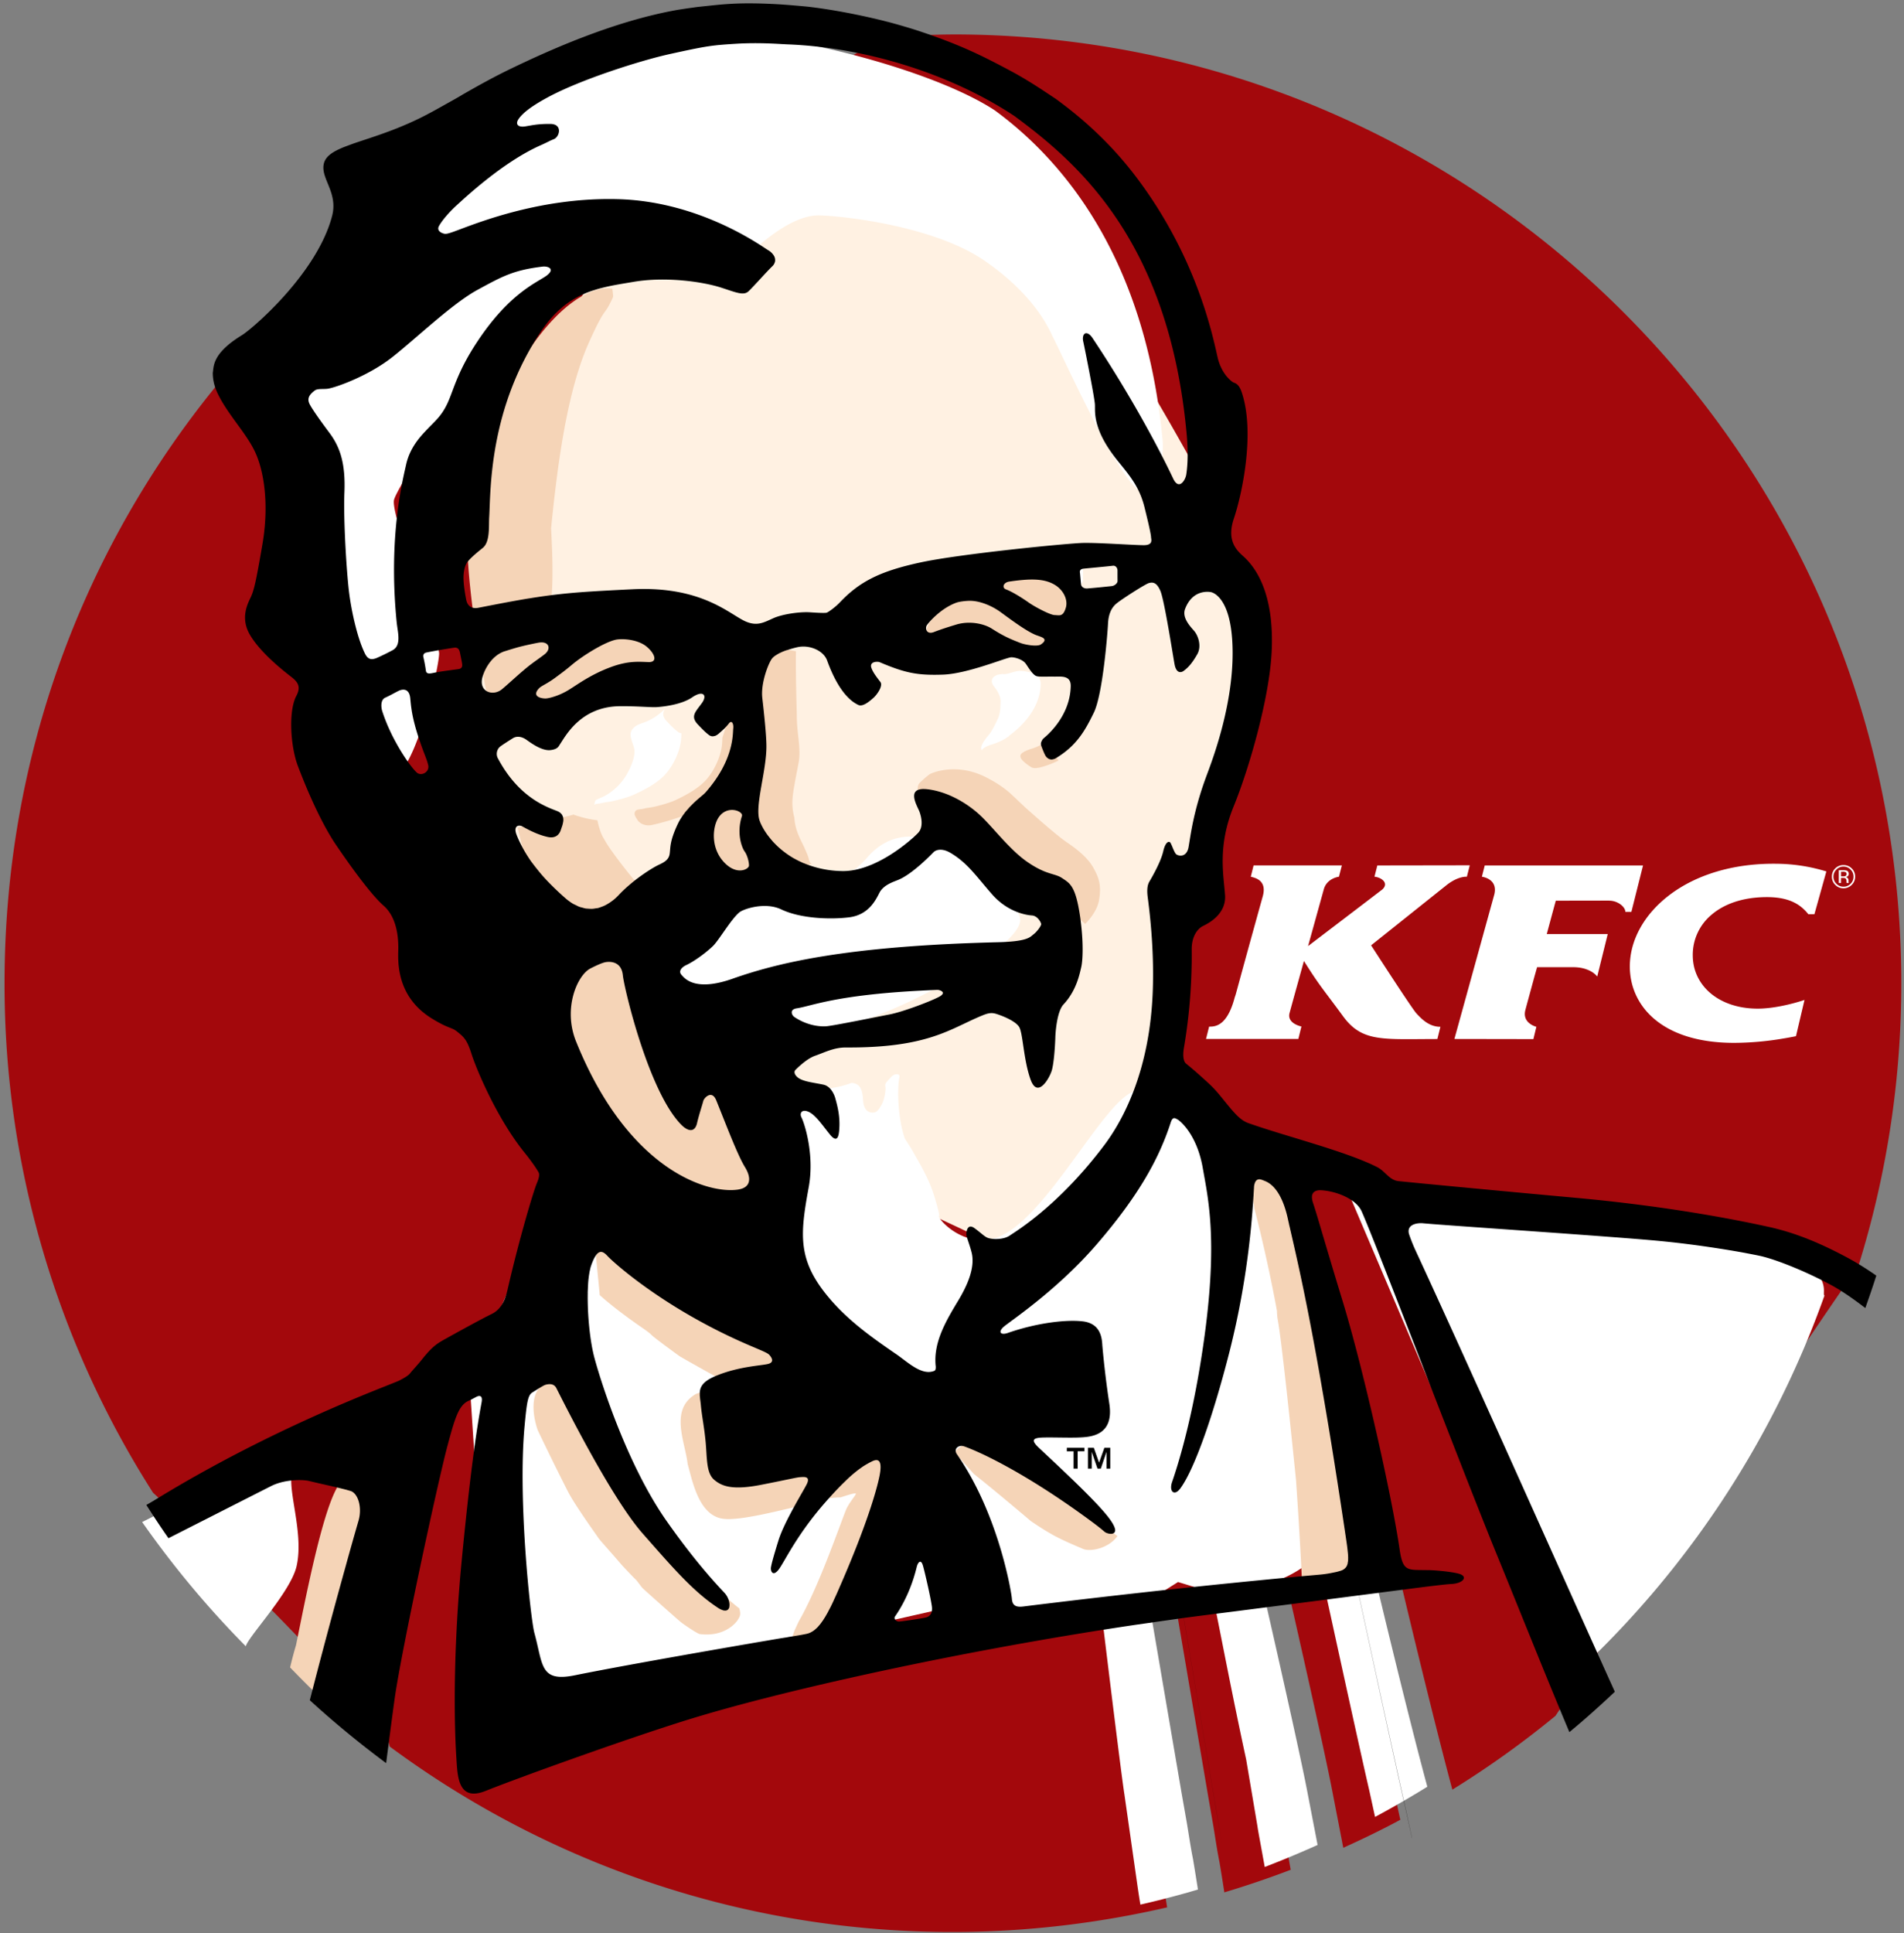 <?xml version="1.0" encoding="UTF-8"?> <svg xmlns="http://www.w3.org/2000/svg" width="67" height="68"><rect width="100%" height="100%" fill="#808080" stroke="none"/> <g fill="none" fill-rule="evenodd"> <path d="M33.533 1.212c-.802 0-2.367.084-2.43.088.303.08-23.411 12.247-23.411 12.12a.22.22 0 01-.04.101C2.95 19.272.16 26.577.16 34.585A33.2 33.2 0 005.389 52.51c.023-.013 8.418 8.12 8.315 8.915a33.222 33.222 0 0019.828 6.53c2.594 0 5.114-.306 7.539-.865a27.857 27.857 0 01-.12-.785l-.439-3.077c-.132-.841-.82-6.561-.82-6.561l-.003-.017.733-.282s.965.04.94.043l1.149 6.75.184 1.057c.07.426.13.847.218 1.285.062.363.117.711.17 1.059.792-.238 1.57-.502 2.335-.794-.116-.654-.242-1.328-.253-1.427L44.771 62c-.52-2.415-.852-4.206-1.095-5.398l-.1-.475.753-.301.994.077s1.268 5.547 1.584 7.224l.362 1.867c.68-.307 1.352-.632 2.006-.984l-.209-.958-.075-.328c-.426-1.874-1.556-7.093-1.556-7.093l.907-.356.885.124h.004s1.138 4.812 1.876 7.55a33.252 33.252 0 003.627-2.594s10.568-15.82 10.643-15.767a33.372 33.372 0 001.528-10.005c0-18.43-14.942-33.372-33.372-33.372z" fill="#A3080C" fill-rule="nonzero"></path> <path d="M42.328 16.95s-4.268-7.896-6.009-9.08c-1.738-1.186-4.604-1.926-6.591-1.68-2.516.312-8.27 3.3-8.652 3.398.003.029-2.143 2.626-2.704 5.301a2850.54 2850.54 0 01-2.333 10.073l4.2 11.903 14.967 7.006 5.488-5.861s.7-5.8 2.178-10.149c1.478-4.349 1.011-6.714 1.011-6.714l-1.555-4.197z" fill="#FFF1E2" fill-rule="nonzero"></path> <path d="M22.945 25.283c-.233.132-.406.163-.513.22-.108.059-.279.185-.237.41.045.227.107.3.13.475.02.173-.064.486-.265.842a2.042 2.042 0 01-.697.719c-.178.105-.287.134-.387.187-.023.01-.044.065-.065.175l-.002.002a.173.173 0 01.047-.027c.039-.017.119-.019.19-.032.07-.013.12-.029.146-.032.027-.004.188-.026.215-.032.027-.005.515-.107.817-.246.3-.139.829-.392 1.131-.756.222-.267.49-.752.516-1.234.006-.1.005-.161.005-.161l.001-.001.01-.001a.214.214 0 01-.13-.048c-.08-.063-.146-.11-.394-.373-.16-.17-.148-.295-.062-.438l-.008.01c-.074.068-.217.209-.448.34m12.33-1.573s-.136.011-.183.032c-.037.015-.107.041-.155.105-.048.065-.059.179.042.301.102.122.242.35.23.544-.007.086.006.366-.086.567-.102.229-.22.454-.3.556-.047.06-.263.298-.295.466a.176.176 0 00.017.112s.002-.002.002 0v.006a.104.104 0 01.02-.038c.053-.06.163-.121.354-.18.254-.08.434-.175.574-.282-.017.02-.021.043-.032.065a.247.247 0 01.062-.096c.076-.065 1.07-.73 1.096-1.804.01-.403-.515-.457-.734-.464-.163-.007-.469.142-.598.11-.002 0-.006-.004-.011-.005l.002.001c0 .003-.004.003-.005.004M24.68 31.123s3.954 1.218 5.846-.97c1.891-2.189 5.158 1.16 5.368 2.15.21.99-4.91 3.73-6.457 3.786-1.548.057-7.681-.76-7.681-1.389 0-.628 2.923-3.577 2.923-3.577zm16.23-15.651c-.629-6.644-3.698-9.973-5.904-11.59-2.318-1.52-7.833-2.86-10.432-2.74-3.066.143-10.148 3.475-10.422 3.721-.261.237-5.01 8.147-4.423 9.56.587 1.413 1.42 8.086 1.69 8.622.083.16 1.438 4.508 2.332 4.348.9-.161 1.74-4.126 1.7-4.433-.114-.876-1.71-4.82-1.586-5.376.126-.555 4.386-7.198 4.69-7.431.216-.163 7.523-1.068 7.566-.998-.001-.002-.001-.004-.004-.006v-.002c.51-.443 1.695-1.612 2.753-1.57 1.058.043 4.082.42 5.79 1.603 1.71 1.182 2.239 2.34 2.384 2.664l-.004.001c.057.009 2.437 5.396 3.134 5.415.465.013.812-.99.736-1.788zm-2.96 4.416c-.254.03-.948.093-1.025.103-.136.017-.133.094-.124.151.007.06.029.287.037.385.008.097.11.155.215.146.105-.007.769-.067.868-.082.097-.016.192-.098.191-.175-.002-.079 0-.286-.002-.37-.002-.084-.065-.168-.16-.158M10.336 51.656c.132.028.272.06.408.092-.303-.07-.633-.142-.822-.189a1.688 1.688 0 00-.411-.033c-.285.006-.636.061-.919.203-.358.178-2.635 1.327-3.59 1.807a33.725 33.725 0 003.648 4.371c.083-.343 1.576-1.902 1.786-2.816.287-1.253-.428-2.906-.1-3.435m38 3.626l-1.799.231s1.294 5.952 1.64 7.436l.21.96c.625-.335 1.237-.69 1.839-1.062-.744-2.744-1.888-7.565-1.888-7.565h-.002z" fill="#FFF" fill-rule="nonzero"></path> <path d="M37.467 50.921l-.18-.513h-.208v.72h.132v-.58l.2.58h.117l.198-.58v.58h.133v-.72h-.207zm-1.124-.393h.236v.6h.142v-.6h.236v-.12h-.614z"></path> <path d="M58.762 31.47c-.909.684-1.412 1.607-1.41 2.532.005 1.37 1.117 2.689 3.695 2.68a10.58 10.58 0 001.717-.155 10.6 10.6 0 00.435-.08l.3-1.275c-.5.166-1.13.304-1.636.306-1.373.004-2.293-.806-2.296-1.87a1.835 1.835 0 01.655-1.428c.453-.39 1.12-.625 1.955-.625.66 0 1.047.182 1.311.441.053.051.102.105.144.16h.216l.42-1.504a6.135 6.135 0 00-1.754-.27c-1.578-.021-2.861.417-3.752 1.088m-2.15.21a.68.68 0 01.442.155c.088.074.141.163.141.24h.212l.41-1.634h-5.57l-.081.32-.02.077s.61.068.423.675l-1.39 5.032 2.365.004h.415l.105-.432s-.52-.125-.384-.603c.006-.03.202-.745.319-1.175l.09-.319h1.272c.208 0 .368.037.491.085.255.097.353.245.353.245l.37-1.495h-2.146L54.66 32l.087-.319 1.865-.003zm-6.768 3.967c-.165-.176-1.596-2.396-1.596-2.396l2.53-2.018.085-.067a1.74 1.74 0 01.313-.21c.269-.137.442-.118.442-.118l.102-.402-3.253.005-.081.319-.02.078c.221.016.53.213.278.447-.033.028-2.615 1.993-2.615 1.993l.02-.07.537-1.936c.114-.387.53-.434.53-.434l.103-.398h-3.106l-.08.32-.02.078c.148.038.573.12.426.675-1.037 3.731-.918 3.362-.989 3.565-.232.885-.58 1.006-.789 1.029-.046.004-.085.004-.114.006l-.042.167-.066.264h3.248l.109-.438s-.516-.101-.418-.472c.05-.186.18-.658.296-1.075l.21-.758c.563.9.693 1.01 1.373 1.94.625.859 1.294.819 2.909.808l.414-.002.107-.43c-.409.002-.68-.295-.843-.47m15.317-5.101a.4.4 0 00-.291-.118.399.399 0 00-.29.118.394.394 0 00-.118.289.4.4 0 00.119.29c.079.08.176.12.289.12a.4.4 0 00.291-.12c.08-.08.12-.177.12-.29a.387.387 0 00-.12-.289m-.04.539a.34.34 0 01-.25.104.335.335 0 01-.25-.104.342.342 0 01-.103-.25.34.34 0 01.104-.249.337.337 0 01.248-.104c.098 0 .18.035.25.104a.34.34 0 01.103.249.341.341 0 01-.102.25" fill="#FFF" fill-rule="nonzero"></path> <path d="M65.056 30.738c0-.056-.024-.094-.07-.114a.403.403 0 00-.122-.015h-.158v.449h.078v-.178h.062c.044 0 .072.006.09.015.027.018.042.052.041.104v.034l.004.015v.006l.002.004h.073l-.001-.006c-.004-.004-.004-.011-.006-.023v-.067a.121.121 0 00-.026-.07.11.11 0 00-.076-.043.152.152 0 00.065-.022.1.1 0 00.044-.089m-.125.079a.214.214 0 01-.073.008h-.073v-.161h.067a.202.202 0 01.097.016c.02.01.03.033.03.066a.072.072 0 01-.048.07M60.599 43.13c-4.28-1.294-13.069-.989-13.069-.989l7.184 16.86s.665-.333.748-.151a33.447 33.447 0 008.739-13.278c-.143-.11.678-1.148-3.602-2.442z" fill="#FFF" fill-rule="nonzero"></path> <path d="M37.86 50.495v-.087h-.072z"></path> <path d="M37.86 50.495v-.087h-.072z"></path> <path d="M46.004 63.024c-.321-1.68-1.597-7.238-1.597-7.238s1.694-.444 2.091-1.41c.398-.965-.501-2.453-.544-3.04-.184-1.75-.874-8.92-2.006-10.404-.66-.864-3.69-2.57-3.927-2.56-1.089.048-3.267 4.772-5.087 5.2-1.213.286-2.07-.89-1.873-.8l-.01-.007s.002-.135-.2-.77c-.204-.638-.629-1.306-.707-1.457-.077-.152-.307-.482-.315-.52-.007-.037-.09-.25-.15-.637-.113-.747-.061-1.248-.057-1.293.002-.046.023-.181.03-.209.004-.028-.007-.077-.042-.086-.036-.006-.133-.03-.234.074-.21.212-.22.253-.224.288-.008.034.014.098.008.172-.023.235-.064.415-.17.586-.105.174-.174.233-.323.22-.151-.015-.278-.134-.296-.444-.02-.31-.08-.416-.143-.489-.062-.076-.204-.111-.252-.108-.048 0-.088.042-.416.122-.325.083-.842.11-.918.114-.078.004-.361.033-.363.033.06.221-1.192-.118-1.402.05-.43.342-.631 2.566-.841 3.72v.003l-7.05.71-2.465 5.71s.745 11.303.745 11.474c0 .171 15.59-3.368 15.59-3.368l5.883-.127.002.016c.042.337.694 5.732.827 6.577l.44 3.08c.037.262.077.526.121.787a32.651 32.651 0 002.025-.53 81.9 81.9 0 00-.171-1.059c-.088-.44-.148-.861-.22-1.288l-.186-1.058-1.156-6.762 1.033-.65 1.196.364c.032.146.064.304.1.476.246 1.196.58 2.988 1.102 5.406l.397 2.347c.01.1.138.774.256 1.43.629-.24 1.248-.5 1.86-.774l-.361-1.87z" fill="#FFF" fill-rule="nonzero"></path> <path d="M35.684 20.252c-1.29.194-3.167 1.27-3.081 2.054.052.487 2.742.561 3.953.65 1.212.088 1.412-1.103 1.347-1.75-.065-.647-.862-1.158-2.219-.954zm8.8 21.128c-.64-.067-.343.993-.35 1.1v.003c.323 1.248.592 2.493.8 3.62.003.111.01.209.024.288.092.49.282 2.078.647 5.664.084 1.194.158 2.44.206 3.488.034-.003 2.189.125 2.189.125s-.085-3.081-.754-6.948c-.668-3.866-1.67-7.223-2.762-7.34zm-5.812-9.708c.097-.546-.014-.815-.189-1.134-.171-.318-.504-.615-.933-.904-.415-.282-1.354-1.129-1.445-1.209-.089-.078-.527-.501-.628-.585-.106-.083-.31-.257-.76-.49-1.088-.561-1.963-.141-1.997-.122a3.286 3.286 0 00-.35.303c-.152.147-.038.433.02.537 0 0 5.777 4.327 5.788 4.428l.005.004s.409-.383.49-.828m-2.39-5.33c-.19.06-.3.122-.353.183-.01.013-.014.026-.019.04-.004.01-.004.02-.004.03v.024l.008.028c.005.01.01.022.017.033l.014.022c.009.014.02.026.032.04l.017.018c.015.015.03.03.049.046.004.004.008.009.014.012l.062.052.01.008.076.054.004.002.082.054a.24.24 0 00.117.028.774.774 0 00.165-.016 3.12 3.12 0 00.68-.253l-.004.001c-.012.005-.414-.673-.398-.693a1.788 1.788 0 01-.57.287m-7.755 4.048l.046.023-.004-.006c-.082-.087-.089-.106-.117-.225-.032-.123-.11-.275-.144-.36-.035-.087-.194-.38-.255-.569a1.793 1.793 0 01-.101-.496 1.998 1.998 0 01-.062-.687c.018-.228.068-.491.21-1.23.096-.486-.055-1.045-.06-1.563-.004-.4-.043-1.381-.032-2.369v-.003c-.067.023-8.67-1.863-8.609-1.872l.006-.001c.068-.728.027-1.707-.012-2.45.223-2.23.558-4.812 1.33-6.533.595-1.324.516-.888.81-1.512.016-.033.038-.072.042-.119.003-.03-.022-.206-.027-.261v-.003c-.018.006-2.114-.594-4.723 5.524-1.091 2.563.362 8.973.362 8.973l2.27.77 1.48-.82 3.498-.734 1.429.712s-.44 1.368-.444 1.368c0 0 0 .065-.007.165-.025.491-.29.985-.512 1.257-.299.37-.822.628-1.12.77-.3.14-.784.245-.813.25-.025.006-.186.029-.213.033-.025.002-.075.019-.144.033-.072.012-.15.014-.19.031a.137.137 0 00-.046.029.112.112 0 00-.04.072.175.175 0 00-.002.064c.014.072.092.174.1.192.033.063.218.243.522.173.4-.092.658-.173.925-.261.269-.09.625-.248.68-.296a3.83 3.83 0 01.227-.176c.031-.03.06-.056.09-.082l.036-.034.008-.007c.048.576-.628 2.306-.628 2.306s-1.576.572-1.476.497h-.001c-.129.065-.317.134-.508-.018 0 0-.185-.222-.412-.515a13.95 13.95 0 01-.422-.572 3.695 3.695 0 01-.215-.343 1.41 1.41 0 01-.16-.365 2.535 2.535 0 01-.077-.297 3.892 3.892 0 01-.859-.206c.002.001.002.004.004.006.023.021-1.95.461-1.95.461l2.042 8.503s3.811 6.124 6.2 4.942c.357-.176.977-1.418.721-1.841-.262-.435-4.304-7.287-4.304-7.287s5.597-3.065 5.65-3.04zm7.747 23.112c.747.507 1.006.625 1.823.974.26.125.944-.017 1.237-.466-.005.003-.01.01-.014.013h-.004c-.02.012-4.065-3.232-4.592-3.423-.188-.068-1.22.32-1.088.514.12.176.619.708.63.728.706.56 1.593 1.308 2.008 1.66m-8.601-5.982l-6.765-3.96s.197 1.962.196 1.993l.002.002c.494.452 1.267.992 1.389 1.077.045.03.36.242.427.32.083.091.917.698.981.744.061.042.962.55 1.508.847.02-.01-.38.324-.373.313-.193.013-.332.104-.544.173-.948.544-.385 1.677-.296 2.466.182.665.41 1.819 1.254 1.927.642.078 2.112-.332 2.89-.495.11-.2 1.236-.27 1.222-.254.2-.061.466-.157.547-.142.048.009-.176.253-.307.502-.13.25-.94 2.69-1.692 3.99-.253.533-.133.313-.287.7v.001l1.526.357 2.465-6.395-4.143-4.167zm-7.674 4.97c.263.499 1.02 1.543 1.056 1.603.037.058.2.237.392.457.193.218.358.41.404.465.046.054.407.437.5.524.093.088.2.265.279.34.267.244 1.25 1.118 1.344 1.19.095.074.564.395.648.407.844.109 1.259-.364 1.344-.504.087-.136.103-.195.05-.4-.001.014-3.259-2.488-5.42-7.299-.084-.186-.834-1.114-1.522-.552-.566.461-.157 1.567-.157 1.567v.006a92.89 92.89 0 001.082 2.197m-6.396.474c.218-.833-1.59-.648-1.72-.678-.564.933-1.162 4.099-1.467 5.582a12.93 12.93 0 00-.207.782c.415.432.839.853 1.275 1.26.315-1.251 2.06-6.724 2.119-6.946z" fill="#F5D4B7" fill-rule="nonzero"></path> <g fill-rule="nonzero"> <path d="M66.427 31.244l.001.005.002.005c-.002-.002-.002-.005-.002-.005v-.005" fill="#A3080C"></path> <path d="M62.252 43.158c-1.025-.228-3.451-.717-6.722-1.018-3.27-.299-5.945-.555-6.313-.595-.337-.034-.459-.344-.765-.498-1.108-.558-3.202-1.075-4.515-1.54-.324-.112-.538-.4-.986-.949-.272-.335-.457-.485-.69-.697a13.04 13.04 0 00-.525-.45c-.08-.064-.135-.249-.066-.608a19.4 19.4 0 00.265-3.406c-.004-.44.189-.72.394-.824.11-.056.828-.376.78-1.085-.05-.717-.271-1.717.303-3.125.556-1.364 1.25-3.799 1.335-5.405.089-1.706-.338-2.807-1.009-3.403-.261-.23-.57-.578-.318-1.32.27-.8.758-2.983.278-4.427-.108-.32-.23-.323-.303-.361-.074-.038-.422-.306-.553-.895-.176-.777-.742-3.537-2.875-6.344-1.13-1.49-2.336-2.376-2.818-2.733-.33-.215-.91-.621-1.604-.991-.992-.527-1.78-.929-3.364-1.444-.15-.047-.49-.151-.938-.271h-.005s-1.35-.363-2.81-.534c-.249-.023-.59-.055-.977-.081-1.503-.088-2.051.004-2.833.083-.083.008-.168.021-.252.033-.156.02-.317.045-.486.071-2.322.4-4.684 1.492-5.833 2.042-.649.31-1.223.631-1.75.933l-.043.026c-.136.083-.35.202-.557.317-.325.183-.635.356-.936.503-.93.454-1.748.687-2.346.895l-.27.1c-.43.168-.706.342-.756.63-.092.515.512.993.296 1.815-.53 2.021-2.804 3.961-3.168 4.185-1.056.647-.99 1.097-1.03 1.327 0 .214.043.452.164.709.352.748 1.003 1.39 1.321 2.066.32.676.502 1.862.263 3.249-.228 1.34-.3 1.638-.418 1.883-.118.247-.356.727-.028 1.297.33.572 1.024 1.155 1.46 1.49.231.18.351.343.18.667-.284.53-.211 1.78.057 2.479.405 1.066.88 2.083 1.32 2.737.442.653 1.23 1.764 1.693 2.166.462.405.525 1.106.516 1.541-.01.433-.07 1.66 1.186 2.43.62.381.675.285.902.472.227.184.334.28.491.777.157.495.872 2.232 1.855 3.454.287.355.447.606.48.665.036.058.089.122-.035.415-.124.292-.62 1.959-1.017 3.681-.072.316-.179.731-.573.926-.396.192-1.28.682-1.6.86-.324.178-.484.275-.856.74-.165.207-.286.328-.39.454-.06.073-.087.12-.402.284-.272.142-4.315 1.57-8.602 4.202a9.798 9.798 0 01-.304.177c.252.396.51.788.778 1.17.963-.488 3.259-1.656 3.62-1.837.285-.144.64-.2.926-.207.172-.003.32.011.415.034.192.048.523.121.83.192l.087.02.057.013c.127.032.245.06.34.085.005.002.01.002.015.005l.12.034c.273.09.418.605.27 1.073a121.488 121.488 0 00-.446 1.58 237.124 237.124 0 00-1.26 4.707c.855.783 1.753 1.52 2.686 2.213.104-.81.214-1.655.3-2.27.222-1.602 1.498-7.54 1.858-8.89.262-.982.398-1.43.742-1.584.104-.045.221-.114.29-.147.067-.032.216-.068.17.192-.053.309-.318 1.569-.709 5.657-.27 2.836-.277 5.348-.18 6.858.042.644.053 1.553 1.034 1.159 1.145-.46 5.051-1.866 7.138-2.51 3.36-1.041 9.656-2.43 15.725-3.33l1.697-.242s.994 5.86 1.165 6.876l.188 1.075-.186-1.075-1.165-6.876.713-.093 1.533-.196 1.773-.228c.83-.107 1.541-.198 2.144-.277 0 0 1.146 5.316 1.577 7.226l.077.334.212.976h.003l-.21-.976c-.35-1.51-1.655-7.56-1.655-7.56l1.815-.235c.536-.069 1.22-.155 1.424-.164.426-.018.613-.26.287-.359-.235-.069-.778-.123-1.053-.13a97.108 97.108 0 01-.41-.005c-.42-.008-.54-.09-.632-.712-.261-1.823-1.273-6.34-2-8.723-.702-2.298-.876-2.96-1.045-3.466-.148-.435.139-.462.276-.456.513.025 1.222.292 1.426.732.45.98 3.53 9.078 4.767 12.098.78 1.902 1.69 4.191 2.548 6.23.55-.453 1.08-.931 1.6-1.42-1.598-3.526-5.155-11.515-7.03-15.558a5.983 5.983 0 01-.206-.52.379.379 0 01-.022-.123c.002-.258.342-.294.51-.277.662.066 6.677.464 8.32.622 1.083.103 2.164.269 2.886.398.168.031.315.06.44.084.154.03.27.055.345.076.535.14 1.48.515 2.356.986.362.194.774.476 1.215.816.133-.379.266-.759.386-1.142-.315-.22-.669-.444-1.016-.631-1-.535-1.843-.875-2.757-1.08M13.274 23.136c-.164.07-.311.09-.425-.134-.274-.544-.482-1.514-.562-2.144-.082-.629-.207-2.508-.167-3.534.043-1.027-.157-1.6-.522-2.092-.367-.49-.602-.83-.692-.996-.113-.206-.038-.347.178-.505.105-.074.32-.03.486-.064.328-.066 1.423-.465 2.238-1.107.815-.642 2.112-1.885 2.992-2.363.878-.478 1.268-.696 2.295-.82.182-.021.456.077.147.312-.308.236-1.297.588-2.45 2.334-.708 1.068-.823 1.685-1.047 2.164-.225.48-.44.615-.797 1.003-.174.185-.527.574-.654 1.138-.124.564-.636 2.552-.335 5.56.035.35.179.815-.148.985a8.223 8.223 0 01-.537.263m1.411 4.052c-.174-.124-.886-1.092-1.232-2.167-.038-.113-.08-.402.108-.484.153-.067.358-.185.464-.236.107-.054.375-.125.412.263.038.389.072.847.513 1.994.08.205.096.27.117.351.057.239-.22.394-.382.279m1.45-3.653c-.047.008-.535.067-.799.117-.163.03-.331.091-.35-.067a5.198 5.198 0 00-.09-.48c-.014-.068.018-.13.097-.15.194-.045.944-.171 1.016-.175.072 0 .146.024.177.175.029.15.065.312.073.377.009.067.028.18-.124.203m.267-2.456c-.045-.229-.108-.621-.088-.865.007-.098.036-.34.153-.472.164-.187.383-.357.524-.472.258-.212.205-.76.223-1.076.057-.914-.024-3.802 1.843-6.565.072-.104.145-.201.217-.293l.066-.08a3.362 3.362 0 01.233-.253 3.75 3.75 0 01.2-.184c.01-.007.018-.016.027-.024a4.62 4.62 0 01.227-.17c.027-.017.055-.035.082-.05.052-.035.104-.066.157-.096l.09-.049c.057-.029.116-.057.174-.083l.066-.03a3.68 3.68 0 01.23-.087l.098-.03c.052-.017.104-.033.155-.047.018-.004.034-.01.052-.015v.002c.38-.102.77-.159 1.163-.226 1.111-.19 2.407-.012 3.073.2.53.17.798.298.975.13.178-.167.642-.695.839-.882a.328.328 0 00.062-.084c.006-.01.01-.02.014-.03a.29.29 0 00.017-.058c0-.01.003-.022.003-.034a.386.386 0 00-.005-.057c-.002-.01-.002-.021-.007-.031a.272.272 0 00-.036-.08.568.568 0 00-.197-.187c-.216-.127-2.385-1.725-5.308-1.796-2.857-.072-5.176.942-5.79 1.155-.125.042-.19.064-.262.065-.073.002-.322-.083-.23-.264.102-.193.355-.49.619-.732.276-.25 1.628-1.527 2.963-2.119.247-.108.307-.153.465-.215.202-.077.322-.534-.125-.536-.457-.003-.64.049-.881.087-.243.04-.375-.069-.223-.277.151-.207.45-.438.989-.731 1.17-.64 3.31-1.315 4.322-1.537 1.32-.29 1.48-.309 2.356-.363.819-.047 1.474.01 1.784.023 2.623.1 5.644.972 7.983 2.518 2.224 1.642 5.424 4.378 6.058 11.133.077.81.023 1.27-.008 1.473-.028.203-.257.576-.459.152-.663-1.395-1.689-3.222-2.846-4.954-.07-.103-.139-.152-.196-.16a.104.104 0 00-.064.008c-.005.003-.008.009-.014.012a.12.12 0 00-.031.034.224.224 0 00-.024.08c-.002.014-.004.028-.004.043 0 .034.002.072.012.113.029.123.397 1.954.41 2.21.017.254-.107.878.838 2.03.386.474.729.878.904 1.575.174.695.233.993.234 1.066.003.073.086.28-.249.282-.332.001-1.6-.091-2.144-.079-.543.013-4.294.382-5.69.68-1.395.298-2.146.65-2.863 1.407-.173.182-.414.351-.469.367-.051.014-.233.01-.59-.014-.353-.023-.968.064-1.29.21-.325.146-.557.282-.948.122-.559-.227-1.518-1.264-4.007-1.142-1.499.074-2.267.115-3.307.27l-.185.028-.121.02-.068.01c-.423.07-.902.16-1.492.275l-.247.048c-.23.046-.39-.057-.432-.299m22.924-.644c0 .08-.096.162-.195.179a30.12 30.12 0 01-.874.085c-.105.007-.208-.051-.217-.15l-.036-.391c-.011-.058-.014-.137.123-.155.08-.01.778-.073 1.035-.103.097-.012.16.076.162.16 0 .085 0 .296.002.375m-3.133.755c-.207-.147-.571-.377-.792-.458-.152-.055-.099-.246.118-.276.755-.11 1.239-.11 1.614.125.275.17.457.502.373.794-.099.335-.23.262-.393.26-.164-.004-.715-.298-.92-.445m.437 1.477c-.133.09-.567.01-.725-.052-.323-.127-.553-.215-1.003-.502-.294-.187-.805-.28-1.252-.144-.295.09-.531.164-.79.264-.26.1-.314-.137-.246-.239.067-.101.478-.585 1.024-.79.115-.045.349-.069.463-.071.352-.01.788.162 1.118.404.333.243.862.64 1.21.79.162.07.516.122.2.34M25.78 34.426c-1.316.462-1.685-.003-1.803-.14-.117-.138.028-.273.167-.338.313-.146.732-.465.944-.672.213-.207.626-.928.924-1.181.142-.121.906-.382 1.481-.107.684.327 1.75.361 2.403.276.653-.089.902-.568 1.044-.85.141-.286.488-.39.67-.466.502-.206 1.166-.897 1.234-.967.068-.073.275-.175.604.019.599.353.903.82 1.46 1.455.556.634 1.214.733 1.407.746.193.012.313.237.322.298.01.062-.15.277-.27.367-.12.09-.187.25-1.252.276-5.344.132-7.749.726-9.335 1.283m7.248.646c-.317.164-1.26.521-1.73.612-.47.09-1.965.395-2.217.415-.314.025-.755-.07-1.137-.332-.076-.053-.18-.26.098-.3.517-.078 1.352-.467 4.389-.623.326-.017.48-.023.558-.025.078-.002.359.088.04.253m-7.037 6.768c-1.06.175-3.884-.656-5.72-5.204-.473-1.17.046-2.334.502-2.569.27-.138.416-.194.508-.217.1-.025.58-.088.635.455.043.439.892 4.043 2.034 5.235.281.295.504.277.576-.028.063-.28.186-.648.222-.788.025-.101.3-.407.456-.017.336.827.741 1.909 1.007 2.342.26.423.177.725-.22.79m.21-11.89c.1.139.161.391.153.503-.01.128-.448.362-.903-.151-.456-.515-.367-1.225-.178-1.527.3-.482.891-.242.834-.07-.197.595-.008 1.105.094 1.245m-3.385-6.66c-.34-.01-.707-.053-1.33.179-.695.258-1.143.595-1.466.794-.333.208-.685.298-.803.306-.118.01-.545-.046-.25-.357.078-.085.265-.149.55-.357.203-.15.354-.258.586-.453.412-.353 1.253-.863 1.62-.908.269-.033.744.018 1.027.25.294.243.407.557.066.547m-5.857.605c.036-.223.28-.813.793-.985.07-.02.325-.104.54-.16.251-.063.523-.12.66-.144.373-.065.451.219.217.404-.153.122-.398.282-.615.458-.329.27-.645.57-.89.775-.297.248-.78.112-.705-.348m1.745 6.426a.015.015 0 01-.002-.002l-.006-.008a5.197 5.197 0 01-.258-.405l-.051-.093c-.08-.149-.155-.3-.214-.458-.116-.307.077-.352.206-.285.128.069.504.288.905.373.245.051.39-.067.448-.244l.032-.095a.444.444 0 00.018-.05l.01-.032.014-.058.006-.03c.005-.021.007-.041.01-.062l.001-.031c0-.02-.002-.04-.004-.062-.001-.009-.002-.019-.005-.027a.31.31 0 00-.023-.064c-.004-.006-.006-.013-.009-.019a.295.295 0 00-.056-.067.383.383 0 00-.115-.07c-.35-.14-1.34-.454-2.084-1.843a.334.334 0 01.067-.423c.072-.058.331-.223.455-.3.125-.077.295-.069.472.054.17.122.54.392.836.366.275-.027.302-.14.351-.212.195-.284.72-1.316 2.098-1.333.568-.007 1.1.045 1.291.033.189-.012.861-.073 1.257-.343.39-.27.556-.076.33.219l-.091.121-.03.04c-.03.04-.057.08-.08.116-.086.146-.097.272.063.446.252.268.317.316.399.38.036.028.08.046.13.047.021 0 .044-.005.067-.01.01-.004.02-.004.03-.008a.458.458 0 00.113-.071c.143-.128.24-.204.365-.366.093-.12.172 0 .15.189-.02.146.046 1.085-.973 2.239-.033.039-.11.103-.207.185a2.507 2.507 0 00-.07.06l-.038.033c-.032.028-.063.058-.096.089-.026.024-.053.053-.08.08-.027.027-.053.052-.08.081-.017.018-.034.04-.051.06-.034.038-.07.077-.104.12l-.03.043a2.03 2.03 0 00-.228.373c-.284.608-.247.808-.278 1.03-.028.219-.198.306-.389.395-.115.053-.42.23-.758.487l.001-.002a6.31 6.31 0 00-.306.25 4.313 4.313 0 00-.353.338 1.951 1.951 0 01-.19.174l-.064.046a1.679 1.679 0 01-.21.129 1.15 1.15 0 01-.14.058c-.025.009-.05.02-.074.026-.013.003-.025.008-.036.012-.03.006-.059.007-.088.012-.037.006-.073.013-.11.015-.041.002-.083 0-.124-.002-.036-.004-.073-.004-.108-.008-.043-.006-.085-.02-.127-.032-.036-.009-.072-.016-.108-.03-.04-.015-.08-.037-.12-.057-.04-.019-.076-.034-.114-.057-.003-.003-.007-.004-.01-.006a2.09 2.09 0 01-.207-.15 9.985 9.985 0 01-.6-.564 6.162 6.162 0 01-.295-.322 9.628 9.628 0 01-.331-.418m12.249 21.57c-.063.326-.328 1.428-1.304 3.695l-.192.442-.045.099-.074.161-.005.013a6.273 6.273 0 01-.108.226s-.002.002-.002.005l-.015.028-.04.075c-.017.033-.034.068-.052.1l-.002.005a.196.196 0 00-.013.022l-.042.073-.008.013v.002l-.034.054c-.003.006-.006.013-.01.018-.002.002-.003.005-.007.008-.014.025-.03.048-.045.073l-.009.01-.053.075-.006.007-.046.06c-.005.005-.008.009-.011.01-.018.025-.036.043-.053.064-.002 0-.005.003-.007.006l-.03.03h-.001a.114.114 0 01-.018.017l-.012.01c-.019.018-.036.035-.055.047l-.006.005a.444.444 0 01-.052.036l-.014.009-.008.004c-.004.003-.007.005-.01.005-.013.009-.027.016-.04.024l-.004.001a.334.334 0 01-.056.023l-.015.006a.988.988 0 01-.062.017c-.203.044-.42.076-.546.097a2.522 2.522 0 00-.16.028c-.053.008-.11.016-.171.027v-.001c-1.464.247-5.447.936-7.294 1.31-1.226.246-1.105-.374-1.413-1.492-.129-.47-.584-4.63-.348-7.24.08-.866.118-1.12.273-1.216.154-.096.391-.25.463-.271.07-.019.28-.074.379.104.096.176 1.885 3.82 3.054 5.138 1.037 1.176 1.766 2.029 2.64 2.602a.625.625 0 00.153.077l.015.007c.02.006.04.009.057.011a.233.233 0 00.05 0c.004 0 .008 0 .013-.002a.136.136 0 00.07-.038l.007-.01a.18.18 0 00.035-.073v-.015c.025-.135-.04-.34-.168-.48-.193-.209-.992-1.034-2.044-2.537-1.362-1.94-2.284-4.803-2.532-5.72-.163-.6-.254-1.546-.239-2.302h-.002l.004-.094.004-.073.007-.15c.005-.07.01-.14.019-.204l.01-.08.02-.128a.99.99 0 01.015-.068c.012-.058.025-.111.042-.158.212-.607.389-.542.576-.339.188.206 1.878 1.745 4.664 2.999.592.266.945.388 1.026.475.08.085.207.265-.046.325-.25.06-.994.086-1.772.395a4.218 4.218 0 00-.125.053c-.272.123-.4.246-.458.378a.448.448 0 00-.037.139c-.003.03-.005.06-.003.09 0 .02-.002.04 0 .06l.011.12c.01.068.019.14.026.217.04.424.114.727.168 1.294.052.569.02 1.083.296 1.323.275.237.651.377 1.656.181.953-.186 1.27-.267 1.383-.27.11-.004.378-.05.215.264l-.06.111c-.22.393-.752 1.277-.933 1.867-.201.65-.242.83-.26.94-.016.112.06.327.259.086.197-.241.588-1.14 1.569-2.283.131-.152.252-.287.365-.41l.005-.005a11.86 11.86 0 01.314-.326l.188-.183a4.692 4.692 0 01.428-.358l.031-.02a1.634 1.634 0 01.156-.105c.038-.024.075-.044.109-.063a.095.095 0 01.02-.011l.01-.007c.04-.018.073-.038.106-.053.274-.136.349.053.266.488m1.624 5.005c-.157.037-.836.14-.941.142-.104.002-.191-.095-.147-.17.043-.072.51-.683.768-1.746.043-.173.151-.294.221-.045.054.182.264 1.085.312 1.426.007.059.044.333-.213.393m.285-8.67c-.446.169-.942-.335-1.344-.604-.903-.62-1.734-1.216-2.415-2.052-1.044-1.28-.947-2.171-.643-3.824.21-1.174-.172-2.278-.255-2.433-.083-.156.01-.315.258-.199.246.117.483.478.736.788.251.31.307.09.328-.12.048-.487-.061-.876-.121-1.102h-.002a.42.42 0 01-.008-.036c-.036-.135-.16-.435-.423-.49-.352-.074-.698-.105-.886-.241-.087-.063-.187-.192-.088-.287.179-.174.44-.405.687-.49.336-.117.66-.293 1.086-.29 2.877.017 3.652-.65 4.752-1.109.215-.09.345-.13.53-.073.185.056.688.246.814.47.128.225.15 1.163.396 1.84.242.679.655-.025.745-.315.087-.292.121-.985.126-1.16.004-.176.055-.916.287-1.166.46-.493.568-1.076.623-1.304.05-.204.088-.776-.013-1.589-.01-.1-.025-.205-.043-.312-.155-.98-.352-1.062-.616-1.24-.266-.178-.544-.101-1.22-.566-.604-.417-1.153-1.147-1.61-1.592-.456-.444-1.177-.89-1.937-.97a1.377 1.377 0 00-.13-.005h-.008a.662.662 0 00-.093.01c-.005.001-.008.004-.014.005a.33.33 0 00-.065.018.064.064 0 01-.016.01.197.197 0 00-.04.026l-.016.016a.137.137 0 00-.023.029c-.006.007-.009.017-.014.025-.003.01-.008.017-.01.026a.237.237 0 00-.008.04l-.001.016a.349.349 0 000 .058c.015.189.15.419.185.514.048.128.17.522-.046.75-.217.23-1.488 1.371-2.679 1.343a3.633 3.633 0 01-1.363-.285.025.025 0 01.005.006l-.046-.023a3.117 3.117 0 01-.257-.128c-.013-.008-.029-.014-.043-.023a3.139 3.139 0 01-.255-.165l-.07-.052a2.819 2.819 0 01-.173-.142l-.05-.044a4.471 4.471 0 01-.181-.182l-.04-.048c-.044-.05-.083-.1-.12-.148-.013-.015-.024-.03-.035-.045a3.045 3.045 0 01-.116-.175l-.011-.019c-.03-.05-.055-.1-.077-.143l-.017-.035a1.262 1.262 0 01-.053-.133c-.174-.524.258-1.763.242-2.65-.005-.39-.085-1.136-.144-1.654-.06-.517.212-1.215.339-1.384a.558.558 0 01.12-.107c.013-.01.027-.017.04-.025.046-.03.099-.06.158-.085l.027-.014c.058-.024.12-.05.188-.071v.003a3.32 3.32 0 01.361-.103c.424-.095.92.115 1.047.467.444 1.225.934 1.484 1.099 1.564.167.082.43-.161.532-.25.103-.087.353-.416.242-.56-.17-.219-.264-.353-.313-.49-.084-.231.217-.236.289-.204.907.386 1.341.467 2.22.438.877-.028 2.24-.608 2.41-.61.137-.004.409.08.51.223.018.024.04.058.062.092.088.131.206.307.31.344l.013.005c.13.032.44.008.603.015.222.008.607-.07.596.34-.025 1.091-.884 1.772-.963 1.838a.274.274 0 00-.062.098c-.005.01-.013.02-.015.03a.2.2 0 00-.002.111c.02.066.113.302.153.366a.318.318 0 00.053.066l.021.015a.27.27 0 00.053.034c.01.006.023.007.034.01a.204.204 0 00.06.008c.013 0 .029-.004.041-.007a.278.278 0 00.097-.035c.728-.437 1.025-.954 1.342-1.604.316-.647.482-2.783.5-3.133.018-.353.129-.57.302-.711.17-.143 1.022-.69 1.142-.718.122-.029.262-.04.399.278.14.32.444 2.29.501 2.593.066.321.232.283.316.221.182-.133.313-.297.475-.577.168-.28.045-.665-.117-.845-.161-.18-.415-.47-.307-.756.246-.65.764-.618.903-.595.137.024.662.26.756 1.68.138 2.1-.716 4.273-.92 4.824-.45 1.225-.544 2.059-.614 2.456-.067.395-.366.323-.438.26-.073-.065-.166-.37-.212-.416-.048-.045-.165-.022-.243.315-.077.337-.334.804-.484 1.059-.101.165-.083.402-.058.586.045.357.23 1.724.173 3.278-.102 2.764-1.023 4.506-1.71 5.418-1.616 2.145-3.132 3.041-3.314 3.169-.234.163-.625.138-.756.094-.133-.037-.25-.175-.498-.353-.02-.016-.04-.025-.058-.034-.197-.092-.227.187-.225.26.002.078.122.365.19.644.128.525-.162 1.16-.461 1.66-.427.709-.903 1.487-.804 2.343 0 .076 0 .131-.065.156m13.695.818c.244 1.405.518 3.118.828 5.217a6.349 6.349 0 01.04.327c.01.083.014.159.014.22l-.001.018c0 .028 0 .058-.003.082a.829.829 0 01-.012.064l-.002.025a.38.38 0 01-.045.11.297.297 0 01-.072.078l-.022.017a.44.44 0 01-.102.048c-.009.004-.023.006-.036.01-.03.01-.063.019-.099.028l-.067.015-.15.03c-.1.02-.244.041-.345.05-.174.017-.376.034-.597.053a326.66 326.66 0 00-9.847 1.068c-.26.037-.412-.005-.432-.262-.016-.235-.408-2.566-1.59-4.55a9.1 9.1 0 00-.344-.54c-.135-.194.066-.343.257-.275.535.189 2.019.87 4.134 2.39.54.388.681.508.802.612a.319.319 0 00.063.038c.009.005.019.007.03.011l.05.015c.01.002.02.005.03.005.02.003.04.003.059.003h.023a.177.177 0 00.067-.023c.05-.032.072-.092.033-.196-.131-.373-.839-1.104-2.649-2.79-.258-.24-.263-.341.005-.37.267-.025.993.008 1.378-.008.387-.017 1.251-.04 1.082-1.176a33.601 33.601 0 01-.248-2.06c-.014-.27-.062-.778-.694-.85-.628-.072-1.682.075-2.627.407-.26.09-.352-.03-.16-.207.193-.175 1.852-1.258 3.265-2.888 1.554-1.794 2.238-3.115 2.626-4.315.07-.213.16-.14.247-.092.086.05.669.524.875 1.688.203 1.166.605 2.784-.104 7.034-.389 2.328-.864 3.703-.975 4.03-.111.326.08.509.294.217.5-.684 1.16-2.582 1.717-4.763.549-2.153.748-3.999.832-5.182.008-.11.016-.211.021-.31l.004-.04c.004-.095.01-.187.016-.27 0-.05.006-.09.014-.126l.01-.03c.005-.015.01-.033.016-.046 0-.003.002-.003.002-.005a.273.273 0 01.035-.05c.004-.005.007-.01.01-.012.01-.01.02-.014.03-.019.008-.003.015-.008.022-.01l.017-.003c.012-.002.024-.005.034-.005.004 0 .009 0 .014.003h.016c.004 0 .006.003.008.003a.533.533 0 01.113.038c.11.043.6.185.854 1.362.01.047.021.099.034.15a.4.4 0 00.01.054c.013.047.023.094.035.146l.002.009c.211.925.594 2.526 1.155 5.798" fill="#000"></path> <path fill="#000" d="M37.54 51.048h.238v.609h.144v-.61h.237v-.122h-.618zm1.135.4l-.184-.523h-.207v.732h.133v-.589l.203.589h.117l.2-.589v.589h.132v-.732h-.207z"></path> </g> </g> </svg> 